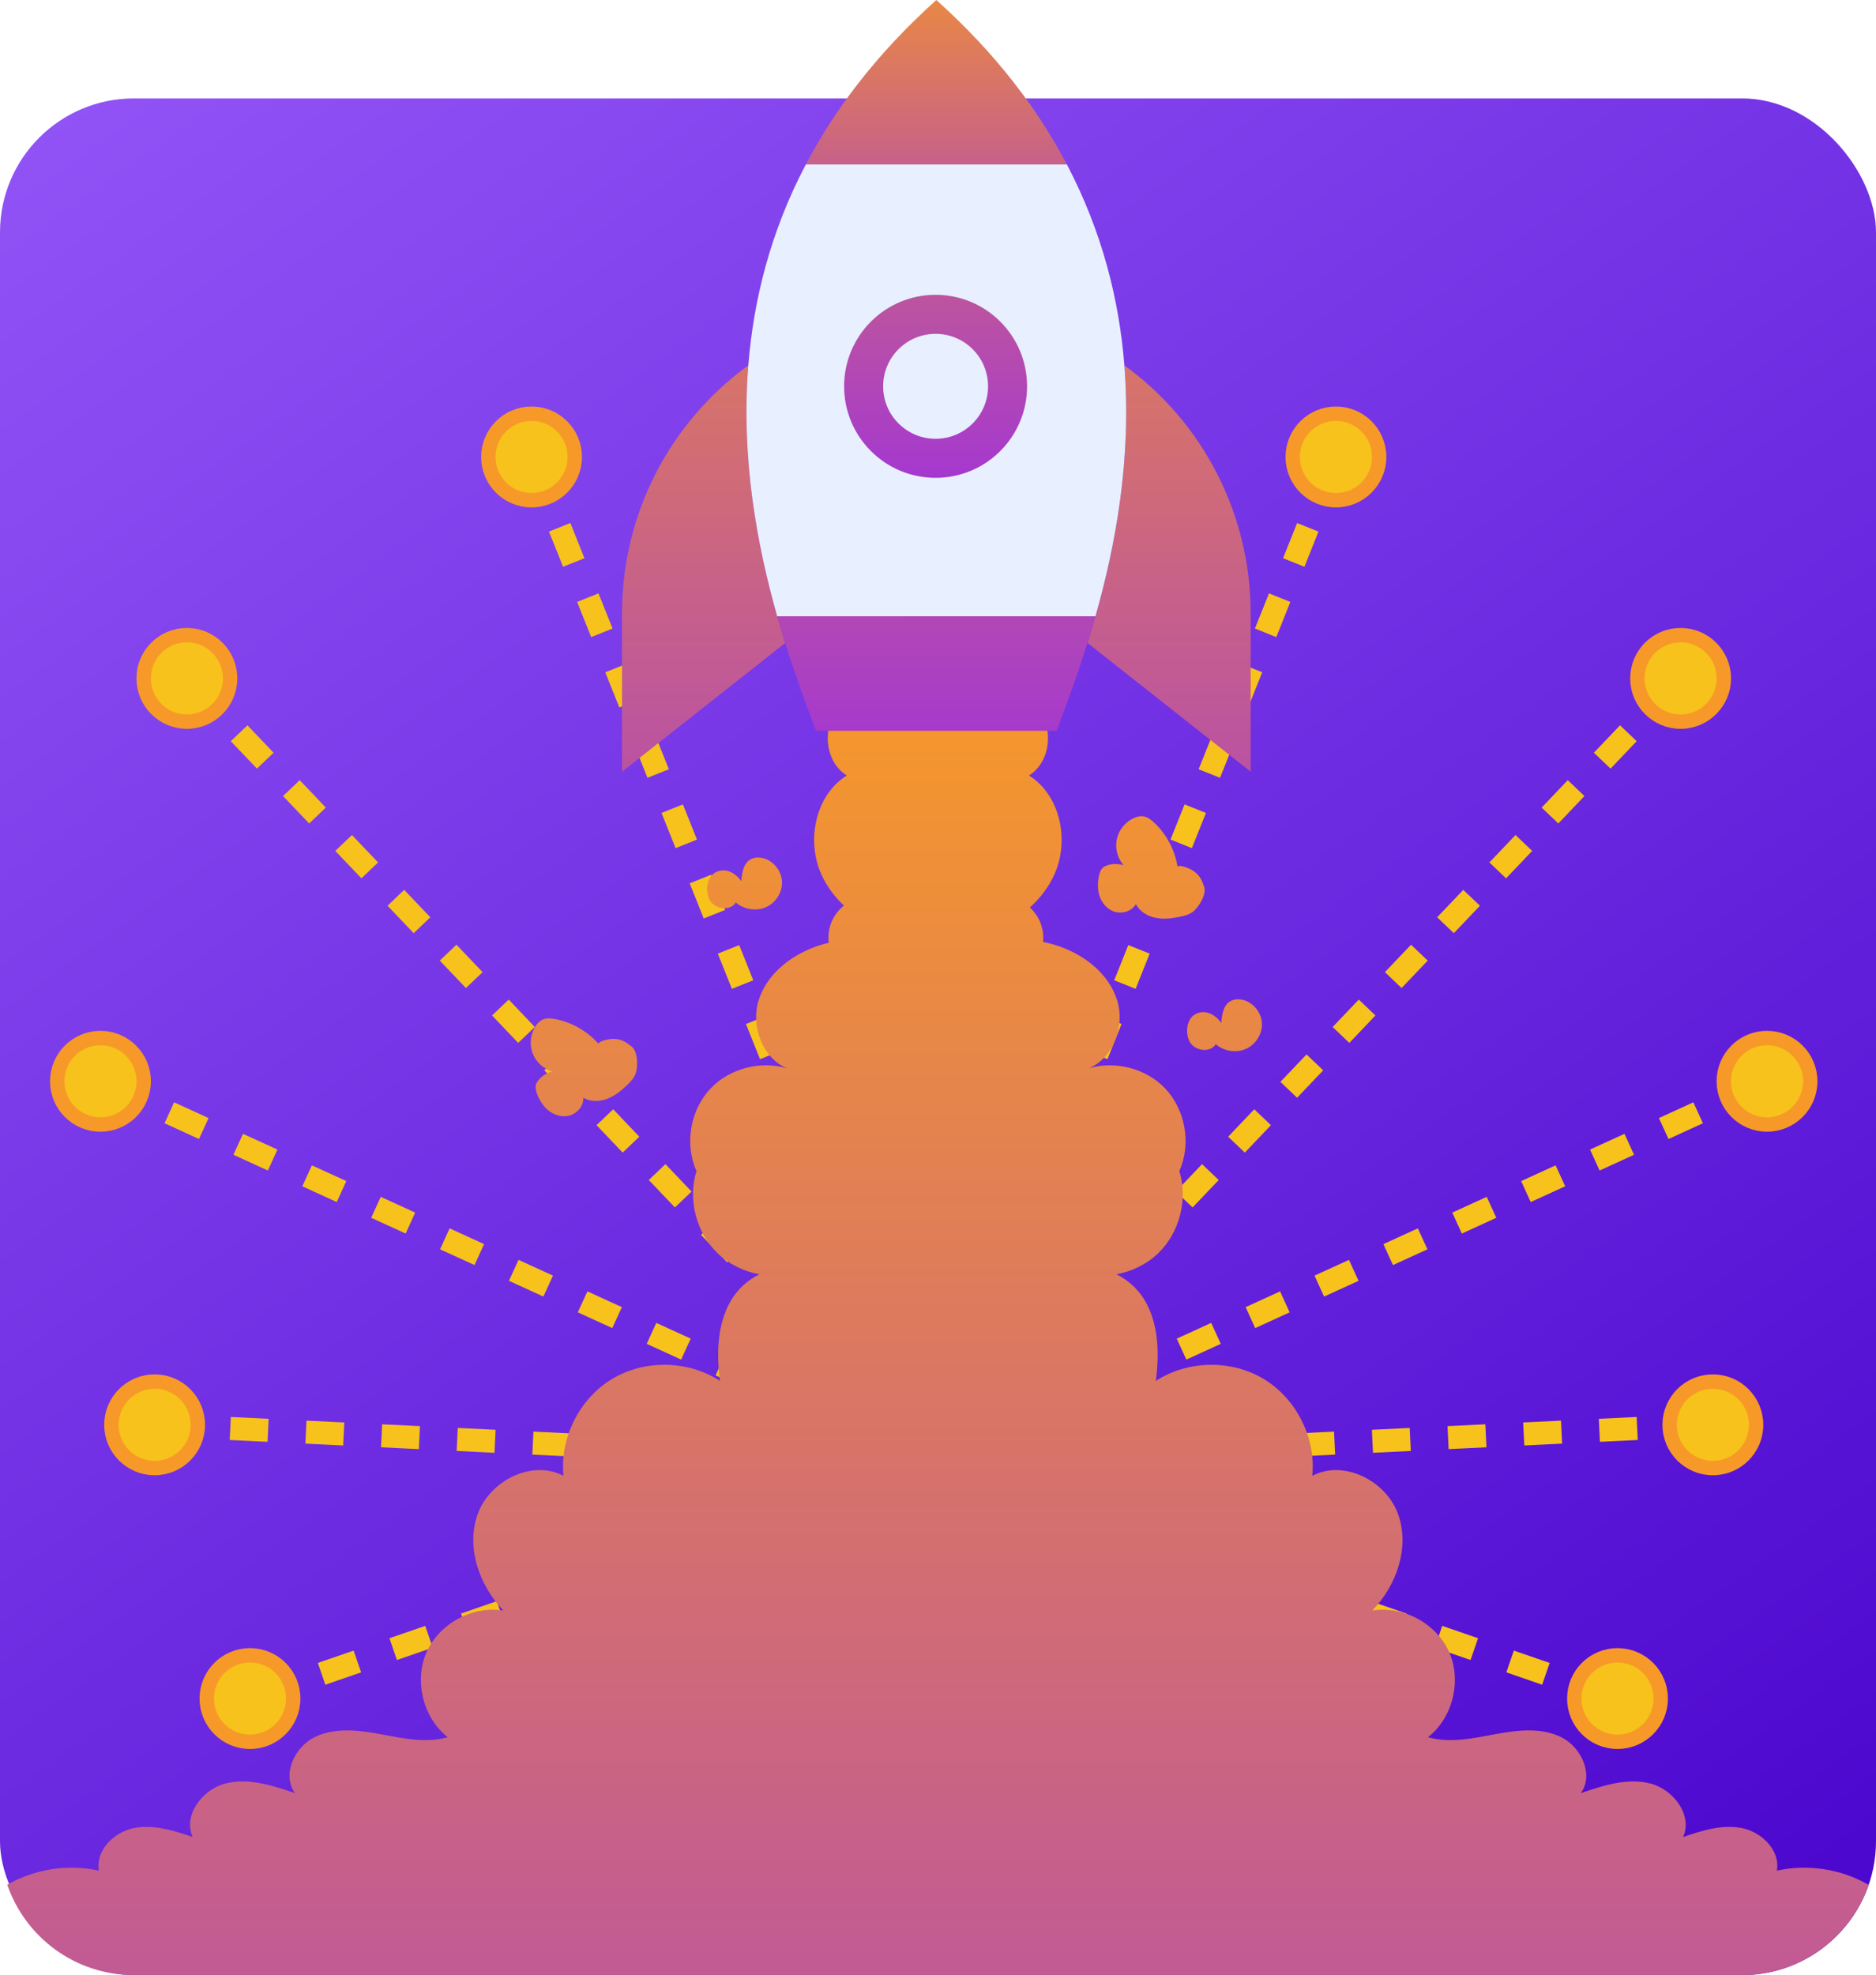 <?xml version="1.0" encoding="UTF-8"?>
<svg id="Layer_2" xmlns="http://www.w3.org/2000/svg" xmlns:xlink="http://www.w3.org/1999/xlink" viewBox="0 0 651.91 686.1">
  <defs>
    <linearGradient id="linear-gradient" x1="25.05" y1="-61.71" x2="566.54" y2="697.44" gradientTransform="translate(651.91 720.3) rotate(180)" gradientUnits="userSpaceOnUse">
      <stop offset="0" stop-color="#975af9" />
      <stop offset="1" stop-color="#4d08cf" />
    </linearGradient>
    <linearGradient id="linear-gradient-2" x1="325.95" y1="231.28" x2="325.95" y2="1051.22" gradientUnits="userSpaceOnUse">
      <stop offset="0" stop-color="#f79928" />
      <stop offset="1" stop-color="#9728eb" />
    </linearGradient>
    <linearGradient id="linear-gradient-3" x1="400.07" y1="231.28" x2="400.07" y2="1051.22" xlink:href="#linear-gradient-2" />
    <linearGradient id="linear-gradient-4" x1="202.91" y1="231.28" x2="202.91" y2="1051.22" xlink:href="#linear-gradient-2" />
    <linearGradient id="linear-gradient-5" x1="258.73" y1="231.28" x2="258.73" y2="1051.22" xlink:href="#linear-gradient-2" />
    <linearGradient id="linear-gradient-6" x1="425.51" y1="231.28" x2="425.51" y2="1051.22" xlink:href="#linear-gradient-2" />
    <linearGradient id="linear-gradient-7" x1="325.38" y1="-26.38" x2="325.38" y2="442.24" gradientUnits="userSpaceOnUse">
      <stop offset="0" stop-color="#f79928" />
      <stop offset=".36" stop-color="#9728eb" />
    </linearGradient>
    <linearGradient id="linear-gradient-8" x1="244.5" y1="-26.38" x2="244.5" y2="442.24" xlink:href="#linear-gradient-2" />
    <linearGradient id="linear-gradient-9" x1="406.26" y1="-26.38" x2="406.26" y2="442.24" xlink:href="#linear-gradient-2" />
    <linearGradient id="linear-gradient-10" x1="325.38" y1="-26.38" x2="325.38" y2="442.24" gradientUnits="userSpaceOnUse">
      <stop offset="0" stop-color="#f79928" />
      <stop offset=".71" stop-color="#9728eb" />
    </linearGradient>
    <linearGradient id="linear-gradient-11" x1="325.12" y1="-51.59" x2="325.12" y2="202.4" xlink:href="#linear-gradient-2" />
  </defs>
  <g id="Layer_1-2">
    <rect x="0" y="34.2" width="651.91" height="651.91" rx="46.53" ry="46.53" transform="translate(651.91 720.3) rotate(-180)" fill="url(#linear-gradient)" stroke-width="0" />
    <line x1="464.24" y1="158.74" x2="324.48" y2="508.04" fill="none" stroke="#f7c21b" stroke-dasharray="0 0 13.16 13.16" stroke-miterlimit="10" stroke-width="8" />
    <line x1="584.01" y1="235.66" x2="324.48" y2="508.04" fill="none" stroke="#f7c21b" stroke-dasharray="0 0 13.16 13.16" stroke-miterlimit="10" stroke-width="8" />
    <line x1="614.04" y1="375.61" x2="324.48" y2="508.04" fill="none" stroke="#f7c21b" stroke-dasharray="0 0 13.16 13.16" stroke-miterlimit="10" stroke-width="8" />
    <line x1="595.22" y1="494.95" x2="324.48" y2="508.04" fill="none" stroke="#f7c21b" stroke-dasharray="0 0 13.16 13.16" stroke-miterlimit="10" stroke-width="8" />
    <line x1="562.08" y1="590.04" x2="324.48" y2="508.04" fill="none" stroke="#f7c21b" stroke-dasharray="0 0 13.16 13.16" stroke-miterlimit="10" stroke-width="8" />
    <circle cx="595.22" cy="494.95" r="15.02" fill="#f7c21b" stroke="#f79928" stroke-miterlimit="10" stroke-width="5" />
    <circle cx="562.08" cy="590.04" r="15.02" fill="#f7c21b" stroke="#f79928" stroke-miterlimit="10" stroke-width="5" />
    <circle cx="614.04" cy="375.61" r="15.02" fill="#f7c21b" stroke="#f79928" stroke-miterlimit="10" stroke-width="5" />
    <circle cx="584.01" cy="235.66" r="15.02" fill="#f7c21b" stroke="#f79928" stroke-miterlimit="10" stroke-width="5" />
    <circle cx="464.24" cy="158.74" r="15.02" fill="#f7c21b" stroke="#f79928" stroke-miterlimit="10" stroke-width="5" />
    <line x1="184.71" y1="158.74" x2="324.48" y2="508.04" fill="none" stroke="#f7c21b" stroke-dasharray="0 0 13.16 13.16" stroke-miterlimit="10" stroke-width="8" />
    <line x1="64.94" y1="235.66" x2="324.48" y2="508.04" fill="none" stroke="#f7c21b" stroke-dasharray="0 0 13.16 13.16" stroke-miterlimit="10" stroke-width="8" />
    <line x1="34.91" y1="375.61" x2="324.48" y2="508.04" fill="none" stroke="#f7c21b" stroke-dasharray="0 0 13.16 13.16" stroke-miterlimit="10" stroke-width="8" />
    <line x1="53.73" y1="494.95" x2="324.48" y2="508.04" fill="none" stroke="#f7c21b" stroke-dasharray="0 0 13.16 13.16" stroke-miterlimit="10" stroke-width="8" />
    <line x1="86.87" y1="590.04" x2="324.48" y2="508.04" fill="none" stroke="#f7c21b" stroke-dasharray="0 0 13.16 13.16" stroke-miterlimit="10" stroke-width="8" />
    <circle cx="53.73" cy="494.95" r="15.02" fill="#f7c21b" stroke="#f79928" stroke-miterlimit="10" stroke-width="5" />
    <circle cx="86.87" cy="590.04" r="15.02" fill="#f7c21b" stroke="#f79928" stroke-miterlimit="10" stroke-width="5" />
    <circle cx="34.91" cy="375.61" r="15.02" fill="#f7c21b" stroke="#f79928" stroke-miterlimit="10" stroke-width="5" />
    <circle cx="64.94" cy="235.66" r="15.02" fill="#f7c21b" stroke="#f79928" stroke-miterlimit="10" stroke-width="5" />
    <circle cx="184.71" cy="158.74" r="15.02" fill="#f7c21b" stroke="#f79928" stroke-miterlimit="10" stroke-width="5" />
    <path d="m649.36,654.76c-9.46-5.47-21.19-7.36-31.91-4.92,1.26-6.91-5.1-13.35-11.99-14.77-6.88-1.42-13.94.8-20.59,3.07,3.43-7.53-3.33-16.52-11.35-18.58-8.02-2.06-16.4.66-24.22,3.35,4.66-6.29.26-15.99-6.77-19.45-7.02-3.47-15.35-2.46-23.05-1.02-7.7,1.43-15.72,3.19-23.24,1.02,8.58-6.75,11.76-19.53,7.36-29.51-4.4-9.99-15.99-16.25-26.75-14.47,8.56-8.78,13.17-22.2,8.91-33.7-4.25-11.5-18.89-18.85-29.73-13.12,1.29-13.14-5.52-26.75-16.82-33.59-11.3-6.84-26.51-6.58-37.56.64,1.23-9.48,1.03-19.63-3.79-27.89-2.27-3.9-5.83-7.16-9.89-9.16,5.39-1,10.52-3.48,14.47-7.28,7.46-7.18,10.43-18.68,7.38-28.57,4.21-9.42,2.15-21.29-4.97-28.75-6.63-6.94-17.29-9.66-26.47-6.96,8.4-3.49,12.6-14.55,9.88-23.46-2.93-9.6-11.92-16.38-21.51-19.35-1.42-.44-2.85-.8-4.29-1.11.05-.47.07-.94.07-1.42,0-4.17-1.79-7.91-4.64-10.53,3.64-3.28,6.64-7.21,8.62-11.72,5.17-11.74,1.92-27.33-8.95-34.13,8.6-5.27,8.87-19.86.47-25.43h-64.23c-8.41,5.58-8.14,20.17.47,25.43-10.87,6.8-14.12,22.4-8.95,34.13,1.86,4.22,4.61,7.92,7.93,11.07-3.27,2.63-5.38,6.65-5.38,11.18,0,.59.05,1.17.12,1.74-.97.24-1.94.5-2.9.79-9.59,2.98-18.58,9.75-21.51,19.35-2.72,8.91,1.48,19.97,9.88,23.46-9.19-2.7-19.84.02-26.47,6.96-7.13,7.46-9.18,19.33-4.97,28.75-3.05,9.9-.08,21.39,7.38,28.57,3.96,3.81,9.08,6.29,14.47,7.28-4.05,2-7.62,5.26-9.89,9.16-4.81,8.26-5.02,18.41-3.79,27.89-11.06-7.23-26.27-7.49-37.57-.64-11.3,6.84-18.11,20.45-16.82,33.59-10.84-5.73-25.48,1.62-29.73,13.12-4.25,11.5.35,24.93,8.91,33.7-10.77-1.78-22.35,4.49-26.75,14.47-4.4,9.99-1.22,22.76,7.36,29.51-7.52,2.18-15.54.41-23.24-1.02-7.7-1.43-16.03-2.44-23.05,1.02-7.02,3.47-11.43,13.16-6.77,19.45-7.83-2.69-16.21-5.41-24.22-3.35-8.02,2.06-14.78,11.05-11.35,18.58-6.65-2.28-13.7-4.49-20.59-3.07-6.88,1.42-13.25,7.86-11.99,14.77-10.7-2.44-22.4-.56-31.85,4.88,6.29,18.26,23.6,31.38,43.99,31.38h558.85c20.38,0,37.68-13.1,43.98-31.34Z" fill="url(#linear-gradient-2)" stroke-width="0" />
    <path d="m383.38,301.31c-1.68,1.26-2.16,5.65-1.65,8.57.51,2.92,2.45,5.67,5.22,6.71,2.78,1.04,6.3.06,7.78-2.51,1.3,2.54,3.99,4.16,6.78,4.74,2.79.58,5.7.23,8.49-.35,1.88-.39,3.83-.94,5.17-2.3,1.88-1.91,4.12-5.68,3.23-8.21-.89-2.52-1.52-3.97-4.01-5.63-.9-.6-4.37-2.03-5.21-1.34-.95-5.82-3.88-11.3-8.2-15.31-1.06-.99-2.28-1.92-3.72-2.11-1.05-.14-2.11.13-3.08.54-3.01,1.29-5.33,4.08-6.06,7.27-.73,3.19.16,6.71,2.32,9.17-2.39-.75-5.4-.48-7.08.77Z" fill="url(#linear-gradient-3)" stroke-width="0" />
    <path d="m186.29,376.62c-.75,1.96,1.19,5.94,3.19,8.13,2,2.19,5.1,3.48,8,2.88,2.9-.6,5.36-3.32,5.23-6.29,2.46,1.45,5.6,1.38,8.27.38,2.67-1.01,4.94-2.85,6.99-4.84,1.38-1.33,2.73-2.84,3.14-4.71.57-2.62.44-7.01-1.66-8.66-2.1-1.66-3.41-2.55-6.4-2.62-1.08-.03-4.78.62-5.12,1.65-3.91-4.41-9.32-7.47-15.12-8.55-1.42-.27-2.95-.4-4.27.2-.96.44-1.71,1.24-2.31,2.1-1.85,2.7-2.33,6.3-1.23,9.38,1.09,3.09,3.73,5.58,6.87,6.51-2.42.64-4.82,2.48-5.57,4.44Z" fill="url(#linear-gradient-4)" stroke-width="0" />
    <path d="m248.9,302.9c3.3-1.49,6.57.23,8.71,3.2.21-2.81.67-6.04,3.08-7.5,1.29-.78,2.92-.86,4.39-.51,3.64.86,6.45,4.34,6.66,8.07.21,3.73-2.14,7.44-5.55,8.96-3.41,1.52-7.67.83-10.5-1.61-1.92,3.08-7.22,2.37-9.01-.79s-1.07-8.34,2.23-9.82Z" fill="url(#linear-gradient-5)" stroke-width="0" />
    <path d="m415.68,352.14c3.3-1.49,6.57.23,8.71,3.2.21-2.81.67-6.04,3.08-7.5,1.29-.78,2.92-.86,4.39-.51,3.64.86,6.45,4.34,6.66,8.07s-2.14,7.44-5.55,8.96-7.67.83-10.5-1.61c-1.92,3.08-7.22,2.37-9.01-.79-1.78-3.16-1.07-8.34,2.23-9.82Z" fill="url(#linear-gradient-6)" stroke-width="0" />
    <g filter="url(#drop-shadow-1)">
      <path d="m325.38,0c-20.47,18.38-35.13,37.67-45.36,57.13h90.72c-10.23-19.46-24.88-38.74-45.36-57.13Z" fill="url(#linear-gradient-7)" stroke-width="0" />
      <path d="m260.03,127.03v-.09c-27.56,19.99-43.87,51.96-43.87,86v55.14l56.69-44.72v-.08c-.94-2.97-1.87-6.01-2.76-9.18-7.01-24.67-12.61-54.88-10.05-87.07Z" fill="url(#linear-gradient-8)" stroke-width="0" />
      <path d="m390.74,126.93v.09c2.54,32.19-3.05,62.4-10.07,87.07-.9,3.16-1.82,6.2-2.75,9.18v.08s56.68,44.72,56.68,44.72v-55.14c0-34.04-16.31-66.01-43.86-86Z" fill="url(#linear-gradient-9)" stroke-width="0" />
      <path d="m390.73,127.03c-1.8-22.73-7.67-46.44-19.99-69.9h-90.72c-12.33,23.46-18.19,47.17-19.99,69.9-2.56,32.19,3.04,62.4,10.05,87.07h109.06s1.53,0,1.53,0c7.01-24.67,12.61-54.88,10.05-87.07Z" fill="#e8efff" stroke-width="0" />
      <path d="m270.08,214.1c.9,3.16,1.82,6.2,2.75,9.18,3.74,11.94,7.61,22.32,10.71,30.59h83.66c3.1-8.28,6.98-18.66,10.71-30.59.93-2.97,1.85-6.01,2.75-9.18h-110.6Z" fill="url(#linear-gradient-10)" stroke-width="0" />
      <circle cx="325.12" cy="134.2" r="31.79" fill="url(#linear-gradient-11)" stroke-width="0" />
      <circle cx="325.12" cy="134.2" r="18.23" fill="#e8efff" stroke-width="0" />
    </g>
  </g>
</svg>